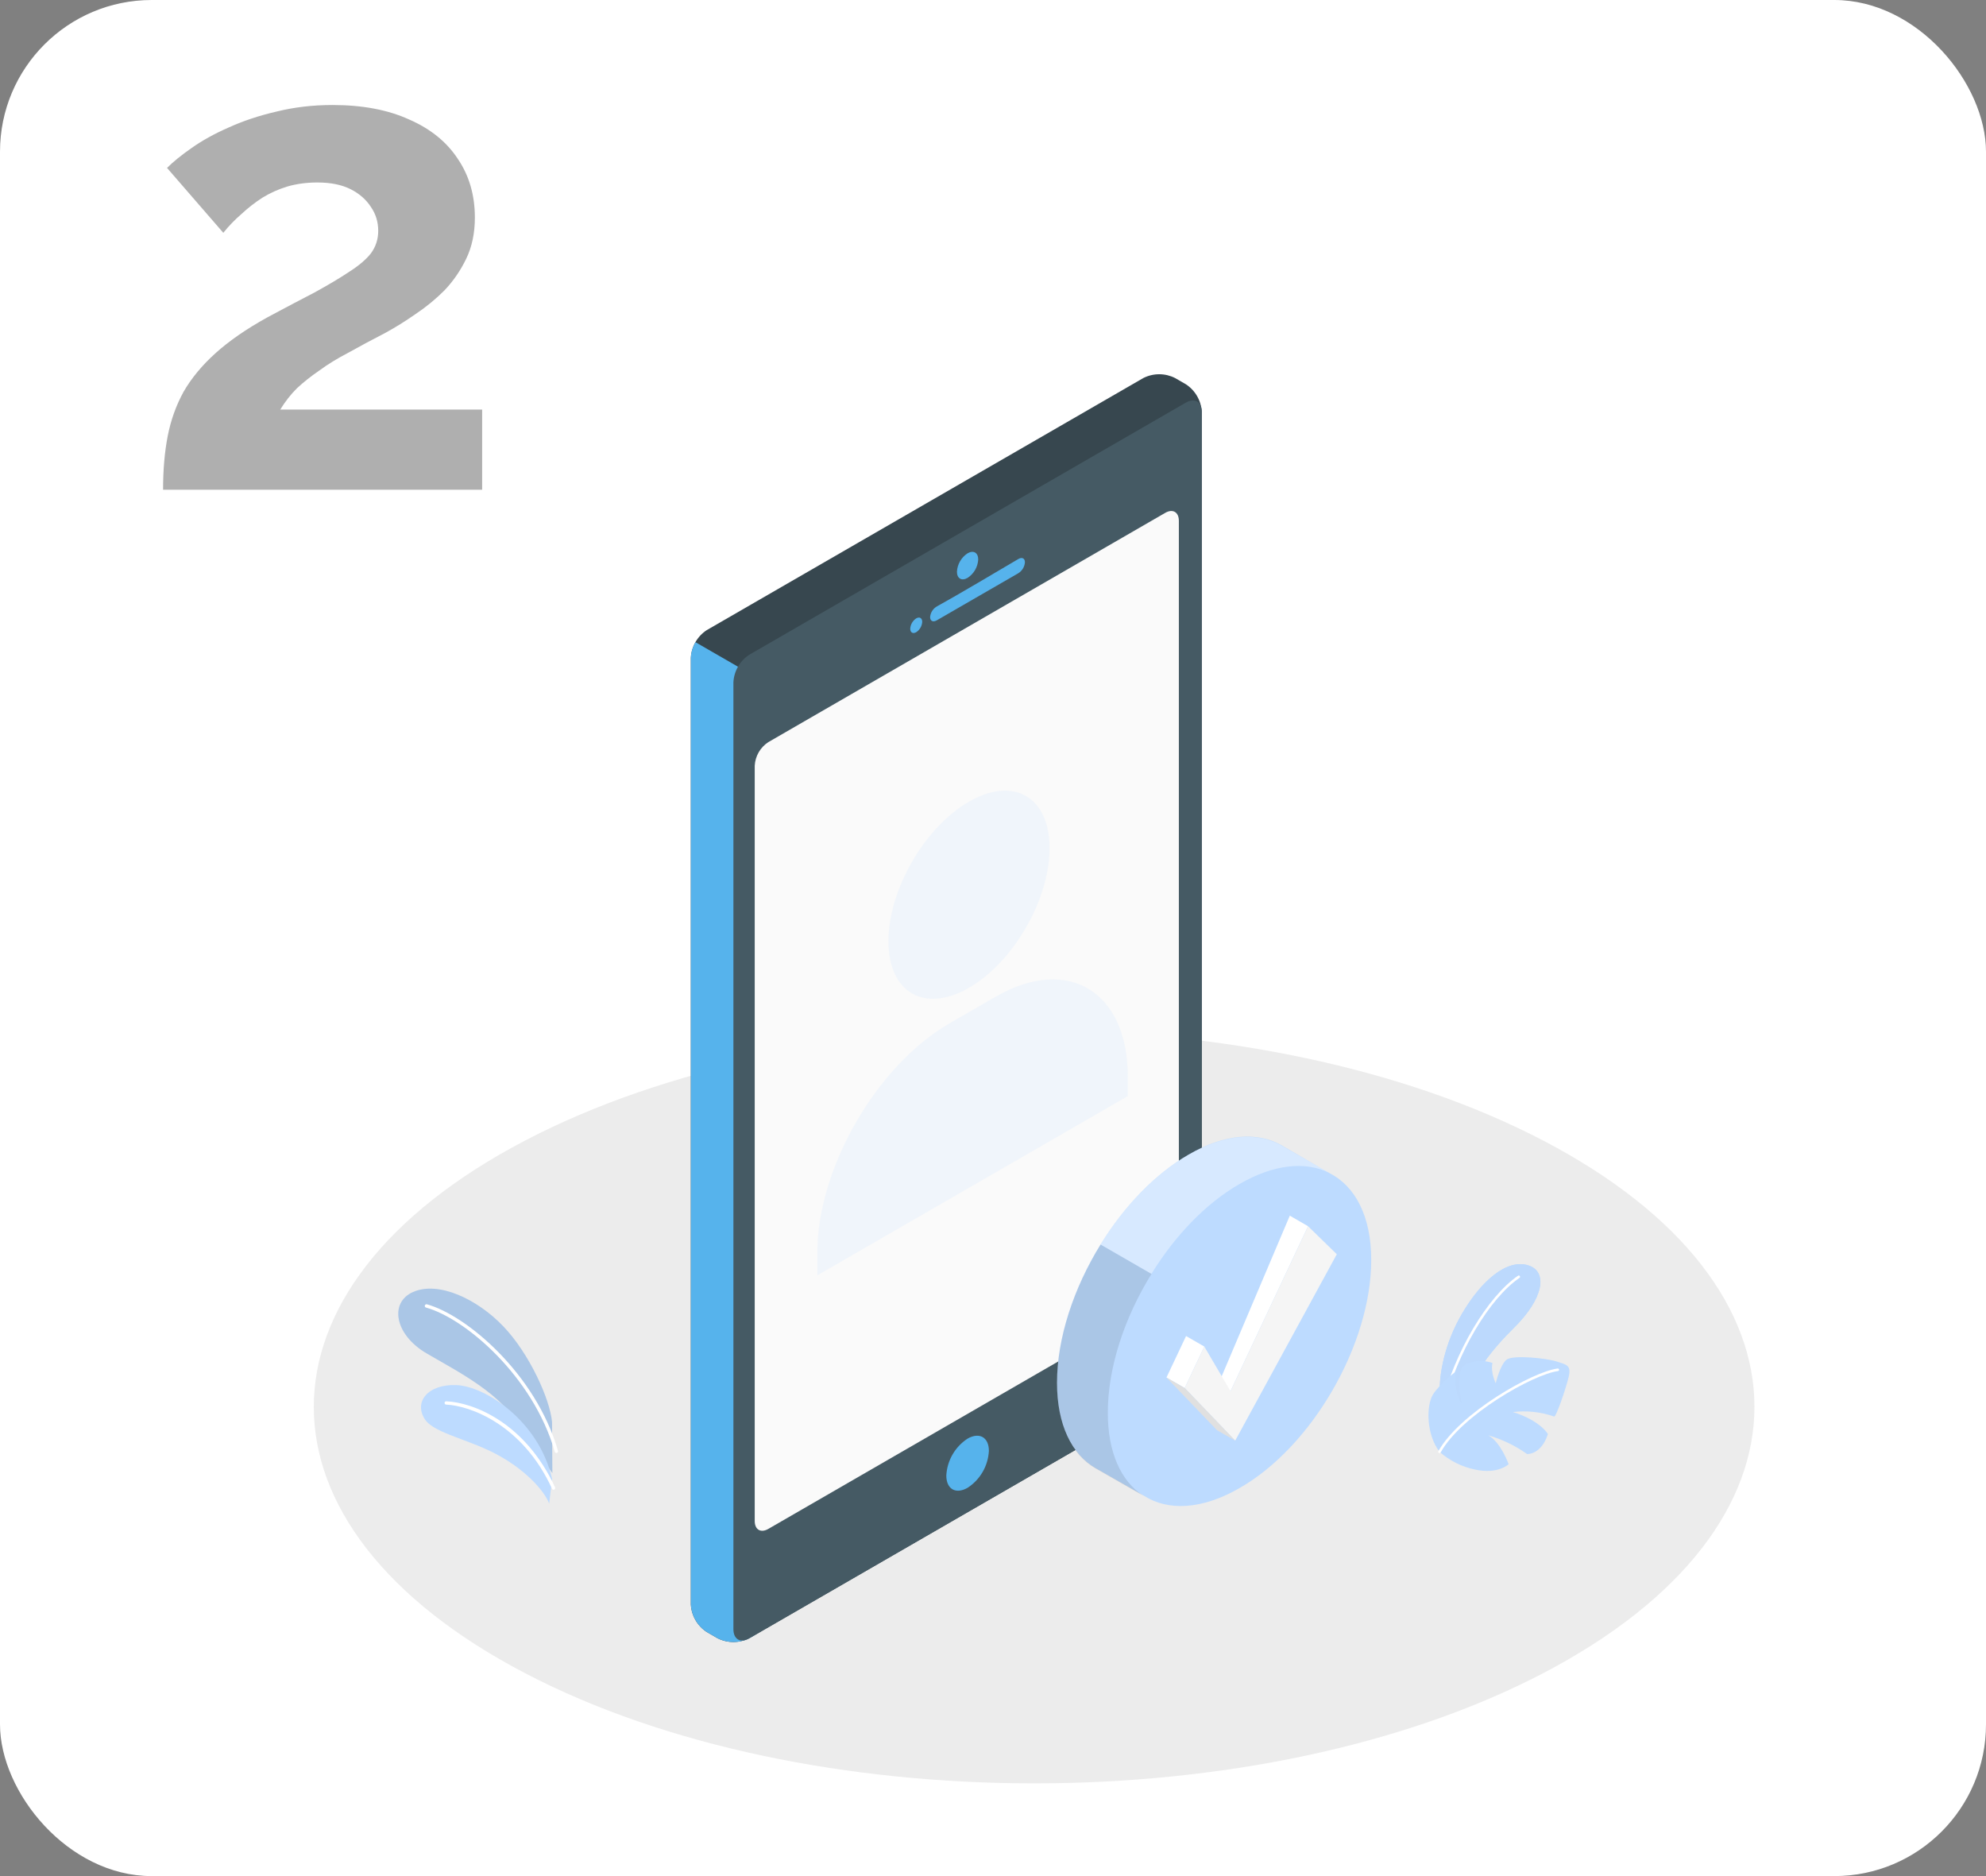 <svg width="288" height="272" xmlns="http://www.w3.org/2000/svg">
 <rect width="100%" height="100%" fill="#808080" stroke="none"/>
 <defs>
  <clipPath id="clip0">
   <rect id="svg_1" fill="white" height="272" width="288"/>
  </clipPath>
 </defs>
 <g>
  <title>background</title>
  <rect fill="none" id="canvas_background" height="402" width="582" y="-1" x="-1"/>
 </g>
 <g>
  <title>Layer 1</title>
  <g id="svg_2" clip-path="url(#clip0)">
   <rect id="svg_3" fill="white" rx="22" height="272" width="288"/>
   <path id="svg_4" fill="#ECECEC" d="m76.101,242.56c40.793,21.33 106.935,21.33 147.727,0c40.792,-21.33 40.792,-55.866 0,-77.177c-40.792,-21.311 -106.934,-21.33 -147.727,0c-40.792,21.33 -40.797,55.87 0,77.177z"/>
   <path id="svg_5" fill="#BDDBFF" d="m80.054,206.179c-0.289,-3.289 -3.261,-9.892 -7.048,-13.864c-3.787,-3.972 -9.423,-6.636 -13.12,-4.991c-3.446,1.526 -2.654,6.162 1.924,8.859c4.579,2.697 11.376,6.02 13.746,11.191l4.546,6.2l-0.047,-7.395z"/>
   <path id="svg_6" fill="black" d="m80.054,206.179c-0.289,-3.289 -3.261,-9.892 -7.048,-13.864c-3.787,-3.972 -9.423,-6.636 -13.12,-4.991c-3.446,1.526 -2.654,6.162 1.924,8.859c4.579,2.697 11.376,6.02 13.746,11.191l4.546,6.2l-0.047,-7.395z" opacity="0.1"/>
   <path id="svg_7" fill="white" d="m80.689,210.659c-0.053,0.001 -0.105,-0.015 -0.147,-0.047c-0.042,-0.032 -0.072,-0.077 -0.085,-0.128c-3.185,-11.035 -13.063,-19.363 -18.676,-20.909c-0.031,-0.008 -0.06,-0.022 -0.086,-0.042c-0.026,-0.02 -0.047,-0.044 -0.063,-0.072c-0.016,-0.028 -0.026,-0.059 -0.031,-0.091c-0.004,-0.032 -0.002,-0.064 0.006,-0.096c0.008,-0.031 0.023,-0.06 0.043,-0.085c0.02,-0.026 0.044,-0.047 0.072,-0.063c0.028,-0.017 0.059,-0.027 0.091,-0.031c0.032,-0.004 0.065,-0.002 0.096,0.006c5.716,1.574 15.779,10.04 19.007,21.24c0.009,0.031 0.013,0.062 0.01,0.094c-0.003,0.031 -0.012,0.062 -0.027,0.09c-0.015,0.027 -0.035,0.052 -0.06,0.072c-0.025,0.02 -0.053,0.034 -0.083,0.043l-0.066,0.019z"/>
   <path id="svg_8" fill="#BDDBFF" d="m79.642,217.992c-0.692,-1.801 -3.214,-4.655 -7.11,-6.859c-4.266,-2.432 -9.508,-3.266 -10.902,-5.337c-1.645,-2.479 0.341,-5.134 4.536,-4.982c4.195,0.152 11.983,5.176 13.898,13.599l-0.422,3.579z"/>
   <path id="svg_9" fill="white" d="m80.277,215.982c-0.047,0 -0.093,-0.013 -0.133,-0.038c-0.04,-0.026 -0.071,-0.062 -0.09,-0.105c-4.266,-9.314 -11.916,-12.049 -15.353,-12.196c-0.032,-0.001 -0.063,-0.008 -0.092,-0.022c-0.029,-0.013 -0.055,-0.032 -0.076,-0.055c-0.022,-0.023 -0.038,-0.051 -0.049,-0.08c-0.011,-0.03 -0.016,-0.062 -0.015,-0.094c0.001,-0.032 0.008,-0.063 0.021,-0.092c0.013,-0.029 0.032,-0.055 0.056,-0.076c0.024,-0.021 0.051,-0.038 0.081,-0.048c0.03,-0.01 0.062,-0.014 0.094,-0.011c3.792,0.156 11.376,2.962 15.775,12.475c0.025,0.058 0.026,0.124 0.004,0.183c-0.022,0.059 -0.066,0.107 -0.122,0.135c-0.031,0.015 -0.065,0.023 -0.1,0.024z"/>
   <path id="svg_10" fill="#BDDBFF" d="m208.779,201.919c-0.072,-2.65 0.663,-7.087 3.27,-11.519c2.792,-4.74 6.475,-7.915 9.57,-6.948c2.882,0.9 2.247,4.811 -2.085,9.072c-3.043,2.991 -6.096,6.783 -7.518,11.12l-2.436,5.584l-0.801,-7.309z"/>
   <path id="svg_11" fill="#BDDBFF" d="m208.779,201.919c-0.072,-2.65 0.663,-7.087 3.27,-11.519c2.792,-4.74 6.475,-7.915 9.57,-6.948c2.882,0.9 2.247,4.811 -2.085,9.072c-3.043,2.991 -6.096,6.783 -7.518,11.12l-2.436,5.584l-0.801,-7.309z"/>
   <g id="svg_12" opacity="0.1">
    <path id="svg_13" fill="black" d="m208.779,201.919c-0.072,-2.65 0.663,-7.087 3.27,-11.519c2.792,-4.74 6.475,-7.915 9.57,-6.948c2.882,0.9 2.247,4.811 -2.085,9.072c-3.043,2.991 -6.096,6.783 -7.518,11.12l-2.436,5.584l-0.801,-7.309z" opacity="0.1"/>
   </g>
   <path id="svg_14" fill="white" d="m209.262,203.886c0.038,-0.004 0.075,-0.019 0.104,-0.045c0.029,-0.025 0.049,-0.06 0.057,-0.098c1.858,-7.555 6.56,-15.509 10.945,-18.486c0.034,-0.03 0.057,-0.072 0.063,-0.117c0.006,-0.046 -0.005,-0.092 -0.03,-0.131c-0.026,-0.038 -0.064,-0.066 -0.109,-0.077c-0.044,-0.012 -0.092,-0.008 -0.133,0.013c-4.451,3.038 -9.224,11.082 -11.101,18.723c-0.006,0.023 -0.007,0.048 -0.003,0.072c0.004,0.024 0.013,0.047 0.026,0.067c0.012,0.021 0.029,0.039 0.049,0.053c0.019,0.015 0.042,0.025 0.066,0.03c0.022,0.004 0.044,0.002 0.066,-0.004z"/>
   <path id="svg_15" fill="#BDDBFF" d="m208.755,210.484c1.462,1.298 3.241,2.187 5.157,2.579c3.318,0.725 4.863,-0.778 4.863,-0.778c0,0 -1.128,-3.199 -2.962,-4.19c2.018,0.58 3.924,1.498 5.636,2.716c0,0 2.028,0.152 3.024,-2.901c0,0 -1.095,-1.943 -5.077,-3.19c2.016,-0.24 4.061,-0.016 5.977,0.654c0.261,0.123 1.631,-3.82 2.086,-5.65c0.455,-1.83 -0.294,-1.858 -1.711,-2.327c-1.417,-0.469 -6.323,-1.005 -7.271,-0.266c-0.948,0.74 -1.574,3.423 -1.574,3.423c0,0 -0.773,-1.584 -0.474,-2.944c-0.989,-0.348 -2.061,-0.386 -3.072,-0.109c-1.654,0.474 -1.597,1.266 -1.668,2.446c-0.077,1.187 0.016,2.379 0.275,3.541c0,0 -1.062,-1.038 -0.887,-4.612c0,0 -2.303,1.744 -3.28,3.318c-0.976,1.573 -0.995,5.759 0.958,8.29z"/>
   <path id="svg_16" fill="white" d="m208.741,210.673c0.035,0.002 0.07,-0.005 0.101,-0.022c0.031,-0.017 0.056,-0.042 0.074,-0.072c3.019,-5.423 13.395,-11.315 17.016,-11.798c0.025,-0.004 0.048,-0.012 0.069,-0.024c0.021,-0.013 0.04,-0.029 0.055,-0.049c0.014,-0.019 0.025,-0.042 0.031,-0.065c0.006,-0.024 0.008,-0.049 0.004,-0.073c-0.003,-0.024 -0.011,-0.048 -0.024,-0.069c-0.012,-0.021 -0.029,-0.04 -0.048,-0.054c-0.02,-0.015 -0.042,-0.026 -0.066,-0.032c-0.024,-0.006 -0.048,-0.007 -0.073,-0.004c-3.678,0.474 -14.22,6.475 -17.291,11.983c-0.024,0.043 -0.03,0.094 -0.017,0.142c0.013,0.048 0.045,0.089 0.088,0.114c0.025,0.014 0.052,0.022 0.081,0.023z"/>
   <path id="svg_17" fill="#37474F" d="m104.052,237.515l-1.565,-0.904c-0.671,-0.437 -1.229,-1.026 -1.629,-1.719c-0.4,-0.693 -0.631,-1.471 -0.674,-2.27l0,-137.269c0.043,-0.8 0.274,-1.579 0.674,-2.273c0.4,-0.694 0.958,-1.284 1.629,-1.722l63.313,-36.549c0.714,-0.362 1.503,-0.551 2.303,-0.551c0.8,0 1.589,0.189 2.302,0.551l1.566,0.904c0.67,0.437 1.227,1.026 1.627,1.719c0.4,0.693 0.631,1.47 0.675,2.269l0,137.276c-0.044,0.799 -0.275,1.576 -0.675,2.269c-0.4,0.693 -0.957,1.282 -1.627,1.719l-63.314,36.55c-0.713,0.362 -1.502,0.551 -2.302,0.551c-0.801,0 -1.589,-0.189 -2.303,-0.551z"/>
   <path id="svg_18" fill="#56B3EC" d="m109.445,98.063l-8.587,-4.956c-0.413,0.689 -0.645,1.471 -0.674,2.274l0,137.241c0.043,0.799 0.274,1.577 0.674,2.27c0.4,0.693 0.958,1.282 1.629,1.719l1.565,0.903c0.714,0.363 1.502,0.552 2.303,0.552c0.8,0 1.589,-0.189 2.302,-0.552l0.783,-0.449l0.005,-139.002z"/>
   <path id="svg_19" fill="#455A64" d="m106.355,98.915l0,137.287c0,1.473 1.031,2.066 2.303,1.329l63.313,-36.549c0.67,-0.437 1.228,-1.026 1.628,-1.719c0.4,-0.693 0.631,-1.471 0.675,-2.27l0,-137.292c0,-1.468 -1.031,-2.061 -2.303,-1.33l-63.313,36.555c-0.671,0.436 -1.23,1.025 -1.63,1.718c-0.4,0.693 -0.63,1.471 -0.673,2.27z"/>
   <path id="svg_20" fill="#FAFAFA" d="m111.42,107.595l57.558,-33.24c1.088,-0.627 1.974,-0.115 1.974,1.151l0,109.504c-0.037,0.685 -0.235,1.351 -0.578,1.945c-0.343,0.594 -0.821,1.099 -1.396,1.474l-57.558,33.234c-1.094,0.633 -1.974,0.121 -1.974,-1.151l0,-109.499c0.036,-0.685 0.233,-1.352 0.576,-1.946c0.343,-0.594 0.822,-1.099 1.398,-1.472z"/>
   <g id="svg_21" opacity="0.4">
    <path id="svg_22" fill="#BDDBFF" d="m140.52,116.223c6.452,-3.724 11.684,-0.702 11.684,6.746c0,7.448 -5.232,16.519 -11.684,20.243c-6.452,3.724 -11.684,0.708 -11.684,-6.746c0,-7.454 5.232,-16.531 11.684,-20.243z" opacity="0.4"/>
    <path id="svg_23" fill="#BDDBFF" d="m163.549,156.081c0,-12.242 -8.593,-17.682 -19.195,-11.558l-6.631,3.828c-10.602,6.118 -19.196,21.009 -19.196,33.251l0,3.298l45.022,-25.981l0,-2.838z" opacity="0.4"/>
   </g>
   <path id="svg_24" fill="#56B3EC" d="m140.313,80.22c0.852,-0.495 1.543,-0.092 1.543,0.892c-0.029,0.535 -0.183,1.056 -0.451,1.52c-0.268,0.464 -0.642,0.858 -1.092,1.151c-0.851,0.495 -1.542,0.092 -1.542,-0.892c0.028,-0.535 0.183,-1.056 0.451,-1.52c0.268,-0.464 0.642,-0.858 1.091,-1.151z"/>
   <path id="svg_25" fill="#56B3EC" d="m135.858,87.922c3.137,-1.727 8.731,-5.059 11.822,-6.878c0.524,-0.311 0.95,-0.098 0.95,0.472c-0.023,0.321 -0.121,0.633 -0.287,0.909c-0.166,0.276 -0.395,0.509 -0.668,0.68l-11.84,6.838c-0.53,0.305 -0.956,0.092 -0.956,-0.483c0.027,-0.316 0.13,-0.621 0.301,-0.889c0.17,-0.268 0.403,-0.49 0.678,-0.648z"/>
   <path id="svg_26" fill="#56B3EC" d="m132.866,89.654c0.477,-0.276 0.869,-0.052 0.869,0.501c-0.017,0.301 -0.105,0.594 -0.256,0.855c-0.15,0.261 -0.361,0.483 -0.613,0.647c-0.478,0.276 -0.869,0.052 -0.869,-0.501c0.017,-0.301 0.104,-0.594 0.255,-0.855c0.151,-0.261 0.361,-0.483 0.614,-0.647z"/>
   <path id="svg_27" fill="#56B3EC" d="m140.314,208.575c1.727,-0.985 3.091,-0.184 3.091,1.784c-0.058,1.072 -0.368,2.115 -0.905,3.044c-0.537,0.929 -1.286,1.718 -2.186,2.303c-1.727,0.984 -3.085,0.184 -3.085,-1.784c0.058,-1.071 0.367,-2.113 0.903,-3.042c0.536,-0.929 1.284,-1.719 2.182,-2.305z"/>
   <path id="svg_28" fill="#BDDBFF" d="m192.812,170.091l-6.942,-4.029l-0.074,-0.04c-3.454,-1.946 -8.185,-1.664 -13.429,1.37c-4.904,2.826 -9.382,7.54 -12.754,13.002c-3.897,6.285 -6.332,13.566 -6.332,20.088c0,6.084 2.13,10.36 5.572,12.357l7.051,4.029c3.482,2.222 8.392,2.021 13.848,-1.122c10.539,-6.021 19.098,-20.865 19.098,-33.073c0,-6.331 -2.326,-10.7 -6.038,-12.582z"/>
   <path id="svg_29" fill="black" d="m165.753,216.833l-6.907,-3.948c-3.454,-1.997 -5.572,-6.274 -5.572,-12.358c0,-6.527 2.452,-13.814 6.331,-20.087l7.379,4.253c-3.902,6.291 -6.331,13.555 -6.331,20.071c-0.029,5.807 1.922,9.969 5.1,12.069z" opacity="0.1"/>
   <path id="svg_30" fill="white" d="m192.69,170.01c-3.407,-1.652 -7.948,-1.231 -12.933,1.641c-4.984,2.872 -9.405,7.569 -12.783,13.031l-7.379,-4.254c3.373,-5.462 7.851,-10.176 12.754,-13.002c5.238,-3.028 9.975,-3.315 13.429,-1.37l0.074,0.04l6.838,3.914z" opacity="0.4"/>
   <path id="svg_31" fill="white" d="m189.69,177.781l-2.647,-1.531l-10.367,24.434l1.767,1.018l11.247,-23.921z"/>
   <path id="svg_32" fill="white" d="m174.646,195.227l-2.648,-1.525l-2.843,6.014l2.647,1.526l2.844,-6.015z"/>
   <path id="svg_33" fill="#F5F5F5" d="m179.122,208.868l-7.321,-7.626l2.843,-6.015l3.799,6.475l11.247,-23.921l4.167,4.064l-14.735,27.023z"/>
   <path id="svg_34" fill="#E0E0E0" d="m169.155,199.716l2.647,1.525l7.322,7.626l-2.642,-1.513l-7.327,-7.638z"/>
   <path id="svg_35" fill="#AFAFAF" d="m23.648,71c0,-2.88 0.224,-5.472 0.672,-7.776c0.448,-2.304 1.216,-4.448 2.304,-6.432c1.152,-1.984 2.688,-3.84 4.608,-5.568c1.984,-1.792 4.48,-3.52 7.488,-5.184c2.624,-1.408 4.928,-2.624 6.912,-3.648c1.984,-1.088 3.648,-2.08 4.992,-2.976c1.408,-0.896 2.464,-1.792 3.168,-2.688c0.704,-0.96 1.056,-2.048 1.056,-3.264c0,-1.28 -0.352,-2.432 -1.056,-3.456c-0.704,-1.088 -1.696,-1.952 -2.976,-2.592c-1.28,-0.64 -2.88,-0.96 -4.8,-0.96c-1.536,0 -2.976,0.192 -4.32,0.576c-1.28,0.384 -2.496,0.928 -3.648,1.632c-1.088,0.704 -2.112,1.504 -3.072,2.4c-0.96,0.832 -1.824,1.728 -2.592,2.688l-8.16,-9.408c0.896,-0.896 2.08,-1.856 3.552,-2.88c1.536,-1.088 3.328,-2.08 5.376,-2.976c2.112,-0.96 4.416,-1.728 6.912,-2.304c2.56,-0.64 5.28,-0.96 8.16,-0.96c4.352,0 8.064,0.704 11.136,2.112c3.072,1.344 5.408,3.232 7.008,5.664c1.664,2.432 2.496,5.28 2.496,8.544c0,2.24 -0.416,4.224 -1.248,5.952c-0.832,1.728 -1.888,3.264 -3.168,4.608c-1.28,1.28 -2.688,2.432 -4.224,3.456c-1.472,1.024 -2.912,1.92 -4.32,2.688c-1.984,1.024 -3.776,1.984 -5.376,2.88c-1.6,0.832 -3.008,1.696 -4.224,2.592c-1.216,0.832 -2.304,1.696 -3.264,2.592c-0.896,0.896 -1.696,1.92 -2.4,3.072l29.28,0l0,11.616l-46.272,0z"/>
  </g>
 </g>
</svg>